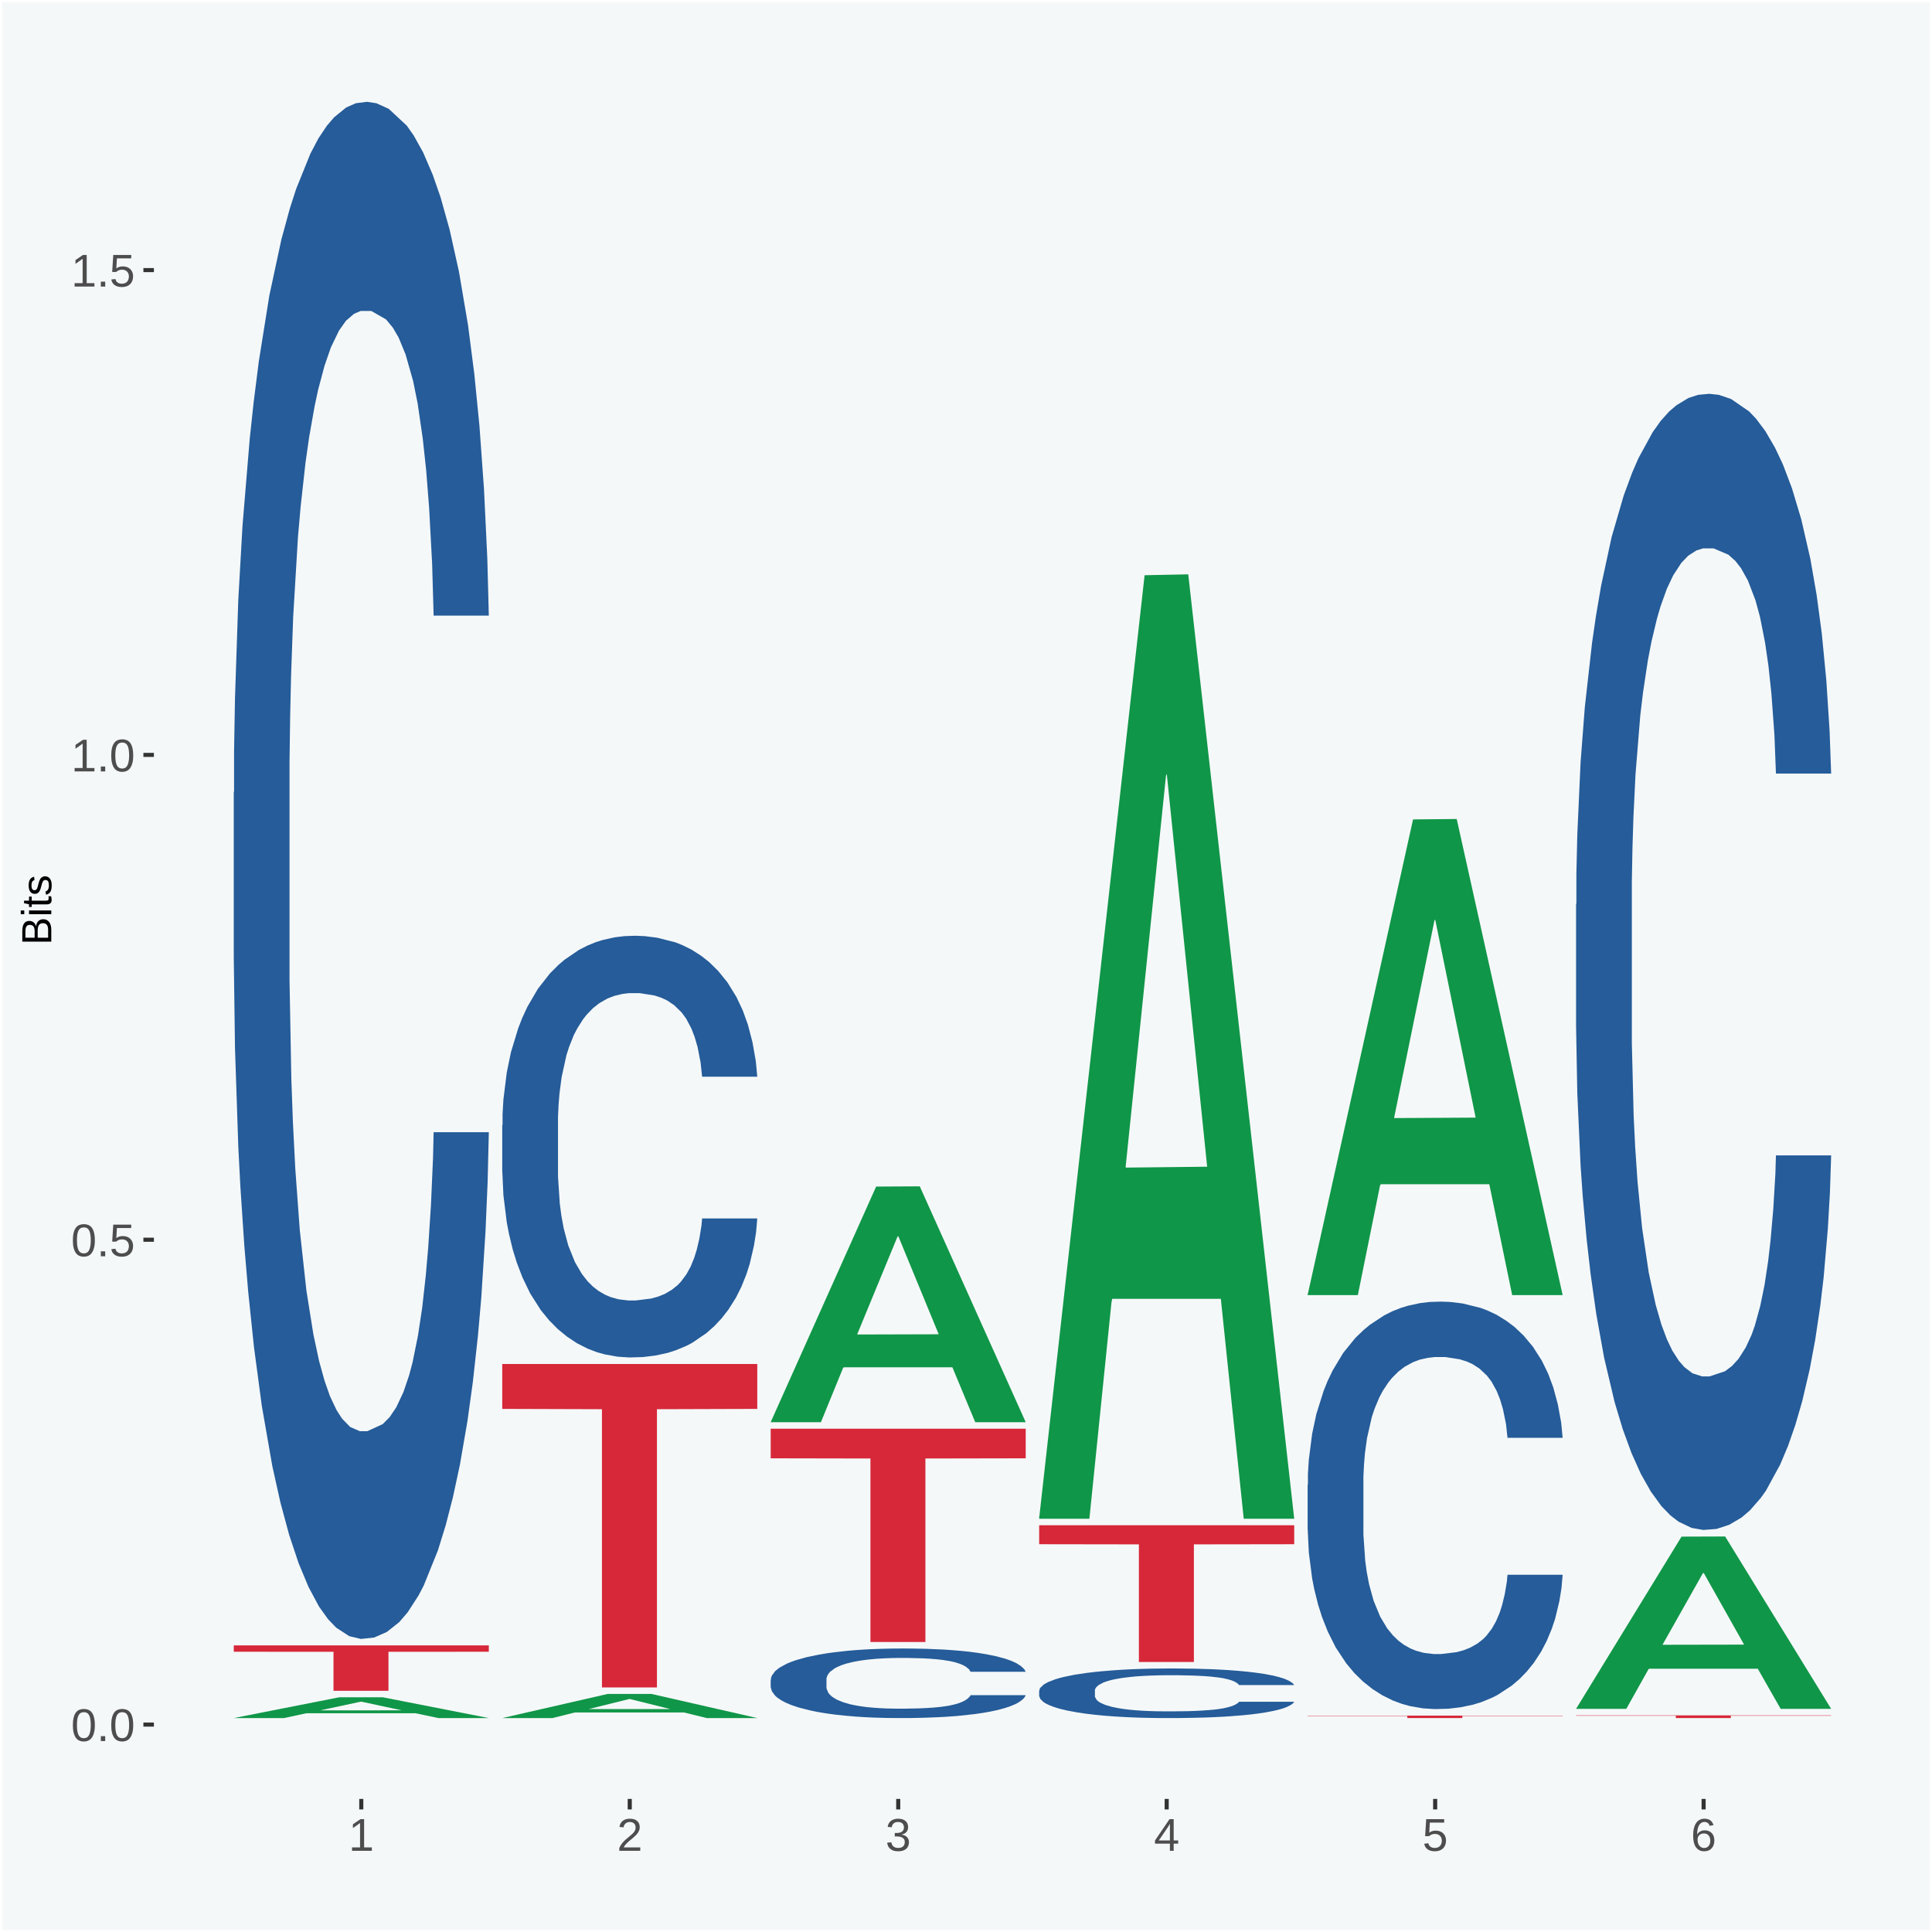 <?xml version="1.0" encoding="UTF-8"?>
<svg xmlns="http://www.w3.org/2000/svg" xmlns:xlink="http://www.w3.org/1999/xlink" width="504pt" height="504pt" viewBox="0 0 504 504" version="1.1">
<defs>
<g>
<symbol overflow="visible" id="glyph0-0">
<path style="stroke:none;" d="M 0.406 0 L 0.406 -8 L 3.594 -8 L 3.594 0 Z M 0.797 -0.406 L 3.188 -0.406 L 3.188 -7.594 L 0.797 -7.594 Z M 0.797 -0.406 "/>
</symbol>
<symbol overflow="visible" id="glyph0-1">
<path style="stroke:none;" d="M 6.203 -4.125 C 6.203 -3.332 6.125 -2.664 5.969 -2.125 C 5.82 -1.582 5.617 -1.145 5.359 -0.812 C 5.098 -0.477 4.789 -0.238 4.438 -0.094 C 4.094 0.051 3.723 0.125 3.328 0.125 C 2.922 0.125 2.539 0.051 2.188 -0.094 C 1.844 -0.238 1.539 -0.477 1.281 -0.812 C 1.031 -1.145 0.832 -1.582 0.688 -2.125 C 0.539 -2.664 0.469 -3.332 0.469 -4.125 C 0.469 -4.957 0.539 -5.645 0.688 -6.188 C 0.832 -6.738 1.035 -7.176 1.297 -7.5 C 1.555 -7.82 1.859 -8.047 2.203 -8.172 C 2.555 -8.305 2.941 -8.375 3.359 -8.375 C 3.754 -8.375 4.125 -8.305 4.469 -8.172 C 4.812 -8.047 5.113 -7.82 5.375 -7.5 C 5.633 -7.176 5.836 -6.738 5.984 -6.188 C 6.129 -5.645 6.203 -4.957 6.203 -4.125 Z M 5.141 -4.125 C 5.141 -4.781 5.098 -5.328 5.016 -5.766 C 4.941 -6.203 4.828 -6.551 4.672 -6.812 C 4.516 -7.07 4.328 -7.254 4.109 -7.359 C 3.891 -7.473 3.641 -7.531 3.359 -7.531 C 3.055 -7.531 2.789 -7.473 2.562 -7.359 C 2.344 -7.254 2.156 -7.07 2 -6.812 C 1.844 -6.551 1.723 -6.203 1.641 -5.766 C 1.566 -5.328 1.531 -4.781 1.531 -4.125 C 1.531 -3.5 1.57 -2.969 1.656 -2.531 C 1.738 -2.094 1.852 -1.742 2 -1.484 C 2.156 -1.223 2.344 -1.035 2.562 -0.922 C 2.789 -0.805 3.047 -0.75 3.328 -0.75 C 3.609 -0.75 3.859 -0.805 4.078 -0.922 C 4.305 -1.035 4.492 -1.223 4.641 -1.484 C 4.797 -1.742 4.914 -2.094 5 -2.531 C 5.094 -2.969 5.141 -3.5 5.141 -4.125 Z M 5.141 -4.125 "/>
</symbol>
<symbol overflow="visible" id="glyph0-2">
<path style="stroke:none;" d="M 1.094 0 L 1.094 -1.281 L 2.234 -1.281 L 2.234 0 Z M 1.094 0 "/>
</symbol>
<symbol overflow="visible" id="glyph0-3">
<path style="stroke:none;" d="M 6.172 -2.688 C 6.172 -2.27 6.109 -1.891 5.984 -1.547 C 5.859 -1.203 5.672 -0.906 5.422 -0.656 C 5.18 -0.414 4.879 -0.223 4.516 -0.078 C 4.148 0.055 3.723 0.125 3.234 0.125 C 2.805 0.125 2.43 0.07 2.109 -0.031 C 1.785 -0.133 1.508 -0.273 1.281 -0.453 C 1.062 -0.629 0.883 -0.836 0.75 -1.078 C 0.625 -1.316 0.535 -1.57 0.484 -1.844 L 1.547 -1.969 C 1.586 -1.812 1.645 -1.66 1.719 -1.516 C 1.801 -1.367 1.91 -1.238 2.047 -1.125 C 2.18 -1.008 2.348 -0.914 2.547 -0.844 C 2.742 -0.781 2.984 -0.75 3.266 -0.75 C 3.535 -0.75 3.781 -0.789 4 -0.875 C 4.227 -0.957 4.422 -1.078 4.578 -1.234 C 4.734 -1.398 4.852 -1.602 4.938 -1.844 C 5.031 -2.082 5.078 -2.359 5.078 -2.672 C 5.078 -2.922 5.035 -3.148 4.953 -3.359 C 4.867 -3.578 4.75 -3.766 4.594 -3.922 C 4.445 -4.078 4.258 -4.195 4.031 -4.281 C 3.812 -4.363 3.562 -4.406 3.281 -4.406 C 3.113 -4.406 2.953 -4.391 2.797 -4.359 C 2.648 -4.328 2.516 -4.285 2.391 -4.234 C 2.266 -4.18 2.148 -4.117 2.047 -4.047 C 1.941 -3.973 1.844 -3.895 1.75 -3.812 L 0.719 -3.812 L 1 -8.25 L 5.688 -8.25 L 5.688 -7.359 L 1.953 -7.359 L 1.797 -4.734 C 1.984 -4.879 2.219 -5.004 2.5 -5.109 C 2.781 -5.211 3.113 -5.266 3.5 -5.266 C 3.914 -5.266 4.285 -5.203 4.609 -5.078 C 4.941 -4.953 5.223 -4.773 5.453 -4.547 C 5.68 -4.316 5.859 -4.047 5.984 -3.734 C 6.109 -3.422 6.172 -3.07 6.172 -2.688 Z M 6.172 -2.688 "/>
</symbol>
<symbol overflow="visible" id="glyph0-4">
<path style="stroke:none;" d="M 0.922 0 L 0.922 -0.891 L 3.016 -0.891 L 3.016 -7.25 L 1.156 -5.922 L 1.156 -6.922 L 3.109 -8.25 L 4.078 -8.25 L 4.078 -0.891 L 6.094 -0.891 L 6.094 0 Z M 0.922 0 "/>
</symbol>
<symbol overflow="visible" id="glyph0-5">
<path style="stroke:none;" d="M 0.609 0 L 0.609 -0.75 C 0.805 -1.207 1.047 -1.609 1.328 -1.953 C 1.617 -2.305 1.922 -2.625 2.234 -2.906 C 2.555 -3.188 2.867 -3.445 3.172 -3.688 C 3.484 -3.938 3.766 -4.18 4.016 -4.422 C 4.266 -4.66 4.469 -4.91 4.625 -5.172 C 4.781 -5.441 4.859 -5.742 4.859 -6.078 C 4.859 -6.316 4.82 -6.523 4.75 -6.703 C 4.676 -6.879 4.57 -7.023 4.438 -7.141 C 4.312 -7.266 4.156 -7.359 3.969 -7.422 C 3.781 -7.484 3.578 -7.516 3.359 -7.516 C 3.141 -7.516 2.938 -7.484 2.75 -7.422 C 2.57 -7.367 2.41 -7.281 2.266 -7.156 C 2.117 -7.039 2 -6.895 1.906 -6.719 C 1.812 -6.551 1.754 -6.352 1.734 -6.125 L 0.656 -6.219 C 0.688 -6.508 0.766 -6.785 0.891 -7.047 C 1.023 -7.316 1.203 -7.551 1.422 -7.75 C 1.648 -7.945 1.922 -8.098 2.234 -8.203 C 2.555 -8.316 2.93 -8.375 3.359 -8.375 C 3.766 -8.375 4.125 -8.328 4.438 -8.234 C 4.758 -8.141 5.031 -7.992 5.25 -7.797 C 5.477 -7.609 5.648 -7.375 5.766 -7.094 C 5.879 -6.812 5.938 -6.488 5.938 -6.125 C 5.938 -5.844 5.883 -5.578 5.781 -5.328 C 5.688 -5.078 5.555 -4.836 5.391 -4.609 C 5.223 -4.379 5.031 -4.16 4.812 -3.953 C 4.594 -3.742 4.363 -3.535 4.125 -3.328 C 3.895 -3.129 3.656 -2.93 3.406 -2.734 C 3.164 -2.535 2.938 -2.336 2.719 -2.141 C 2.508 -1.941 2.32 -1.738 2.156 -1.531 C 1.988 -1.332 1.859 -1.117 1.766 -0.891 L 6.078 -0.891 L 6.078 0 Z M 0.609 0 "/>
</symbol>
<symbol overflow="visible" id="glyph0-6">
<path style="stroke:none;" d="M 6.141 -2.281 C 6.141 -1.906 6.078 -1.566 5.953 -1.266 C 5.836 -0.973 5.66 -0.723 5.422 -0.516 C 5.18 -0.305 4.883 -0.145 4.531 -0.031 C 4.188 0.07 3.789 0.125 3.344 0.125 C 2.832 0.125 2.398 0.062 2.047 -0.062 C 1.703 -0.195 1.414 -0.367 1.188 -0.578 C 0.957 -0.785 0.785 -1.02 0.672 -1.281 C 0.566 -1.551 0.492 -1.832 0.453 -2.125 L 1.547 -2.219 C 1.578 -2 1.633 -1.801 1.719 -1.625 C 1.801 -1.445 1.914 -1.289 2.062 -1.156 C 2.207 -1.031 2.383 -0.93 2.594 -0.859 C 2.801 -0.785 3.051 -0.75 3.344 -0.75 C 3.875 -0.75 4.289 -0.879 4.594 -1.141 C 4.895 -1.41 5.047 -1.801 5.047 -2.312 C 5.047 -2.613 4.977 -2.859 4.844 -3.047 C 4.707 -3.234 4.539 -3.379 4.344 -3.484 C 4.145 -3.586 3.926 -3.656 3.688 -3.688 C 3.445 -3.727 3.227 -3.75 3.031 -3.75 L 2.438 -3.75 L 2.438 -4.656 L 3.016 -4.656 C 3.211 -4.656 3.414 -4.676 3.625 -4.719 C 3.844 -4.758 4.039 -4.832 4.219 -4.938 C 4.395 -5.051 4.539 -5.195 4.656 -5.375 C 4.77 -5.562 4.828 -5.797 4.828 -6.078 C 4.828 -6.523 4.695 -6.875 4.438 -7.125 C 4.188 -7.383 3.801 -7.516 3.281 -7.516 C 2.82 -7.516 2.445 -7.395 2.156 -7.156 C 1.875 -6.914 1.707 -6.578 1.656 -6.141 L 0.594 -6.234 C 0.633 -6.598 0.734 -6.91 0.891 -7.172 C 1.047 -7.441 1.242 -7.664 1.484 -7.844 C 1.734 -8.02 2.008 -8.148 2.312 -8.234 C 2.625 -8.328 2.953 -8.375 3.297 -8.375 C 3.754 -8.375 4.148 -8.316 4.484 -8.203 C 4.816 -8.086 5.086 -7.93 5.297 -7.734 C 5.516 -7.535 5.672 -7.301 5.766 -7.031 C 5.867 -6.77 5.922 -6.488 5.922 -6.188 C 5.922 -5.945 5.883 -5.723 5.812 -5.516 C 5.75 -5.305 5.645 -5.113 5.5 -4.938 C 5.363 -4.77 5.188 -4.625 4.969 -4.5 C 4.75 -4.383 4.488 -4.297 4.188 -4.234 L 4.188 -4.219 C 4.52 -4.176 4.805 -4.098 5.047 -3.984 C 5.297 -3.867 5.5 -3.723 5.656 -3.547 C 5.82 -3.379 5.941 -3.188 6.016 -2.969 C 6.098 -2.75 6.141 -2.52 6.141 -2.281 Z M 6.141 -2.281 "/>
</symbol>
<symbol overflow="visible" id="glyph0-7">
<path style="stroke:none;" d="M 5.156 -1.875 L 5.156 0 L 4.172 0 L 4.172 -1.875 L 0.281 -1.875 L 0.281 -2.688 L 4.062 -8.25 L 5.156 -8.25 L 5.156 -2.703 L 6.328 -2.703 L 6.328 -1.875 Z M 4.172 -7.062 C 4.16 -7.039 4.141 -7.004 4.109 -6.953 C 4.078 -6.898 4.039 -6.836 4 -6.766 C 3.957 -6.691 3.914 -6.617 3.875 -6.547 C 3.844 -6.473 3.812 -6.414 3.781 -6.375 L 1.656 -3.25 C 1.633 -3.219 1.602 -3.176 1.562 -3.125 C 1.531 -3.07 1.492 -3.02 1.453 -2.969 C 1.422 -2.914 1.383 -2.863 1.344 -2.812 C 1.301 -2.77 1.27 -2.734 1.25 -2.703 L 4.172 -2.703 Z M 4.172 -7.062 "/>
</symbol>
<symbol overflow="visible" id="glyph0-8">
<path style="stroke:none;" d="M 6.141 -2.703 C 6.141 -2.285 6.082 -1.906 5.969 -1.562 C 5.852 -1.219 5.68 -0.922 5.453 -0.672 C 5.234 -0.422 4.957 -0.223 4.625 -0.078 C 4.289 0.055 3.91 0.125 3.484 0.125 C 3.004 0.125 2.582 0.031 2.219 -0.156 C 1.863 -0.344 1.566 -0.609 1.328 -0.953 C 1.086 -1.297 0.906 -1.719 0.781 -2.219 C 0.664 -2.727 0.609 -3.301 0.609 -3.938 C 0.609 -4.676 0.676 -5.32 0.812 -5.875 C 0.945 -6.426 1.141 -6.883 1.391 -7.25 C 1.648 -7.625 1.961 -7.906 2.328 -8.094 C 2.691 -8.281 3.102 -8.375 3.562 -8.375 C 3.844 -8.375 4.102 -8.344 4.344 -8.281 C 4.594 -8.227 4.816 -8.133 5.016 -8 C 5.223 -7.875 5.398 -7.703 5.547 -7.484 C 5.703 -7.273 5.828 -7.016 5.922 -6.703 L 4.906 -6.516 C 4.801 -6.867 4.629 -7.125 4.391 -7.281 C 4.148 -7.445 3.867 -7.531 3.547 -7.531 C 3.266 -7.531 3.004 -7.457 2.766 -7.312 C 2.535 -7.176 2.336 -6.973 2.172 -6.703 C 2.004 -6.43 1.875 -6.086 1.781 -5.672 C 1.695 -5.266 1.656 -4.789 1.656 -4.25 C 1.852 -4.602 2.125 -4.875 2.469 -5.062 C 2.812 -5.25 3.207 -5.344 3.656 -5.344 C 4.031 -5.344 4.367 -5.281 4.672 -5.156 C 4.984 -5.031 5.25 -4.852 5.469 -4.625 C 5.688 -4.406 5.852 -4.129 5.969 -3.797 C 6.082 -3.473 6.141 -3.109 6.141 -2.703 Z M 5.078 -2.656 C 5.078 -2.938 5.039 -3.191 4.969 -3.422 C 4.895 -3.66 4.785 -3.859 4.641 -4.016 C 4.504 -4.18 4.332 -4.305 4.125 -4.391 C 3.926 -4.484 3.688 -4.531 3.406 -4.531 C 3.219 -4.531 3.023 -4.5 2.828 -4.438 C 2.629 -4.383 2.453 -4.289 2.297 -4.156 C 2.141 -4.031 2.008 -3.863 1.906 -3.656 C 1.812 -3.457 1.766 -3.207 1.766 -2.906 C 1.766 -2.602 1.801 -2.316 1.875 -2.047 C 1.957 -1.785 2.07 -1.555 2.219 -1.359 C 2.363 -1.172 2.539 -1.02 2.75 -0.906 C 2.957 -0.789 3.191 -0.734 3.453 -0.734 C 3.703 -0.734 3.926 -0.773 4.125 -0.859 C 4.332 -0.953 4.504 -1.082 4.641 -1.25 C 4.785 -1.414 4.895 -1.613 4.969 -1.844 C 5.039 -2.082 5.078 -2.352 5.078 -2.656 Z M 5.078 -2.656 "/>
</symbol>
<symbol overflow="visible" id="glyph1-0">
<path style="stroke:none;" d="M 0 -0.359 L -7.328 -0.359 L -7.328 -3.281 L 0 -3.281 Z M -0.359 -0.734 L -0.359 -2.922 L -6.969 -2.922 L -6.969 -0.734 Z M -0.359 -0.734 "/>
</symbol>
<symbol overflow="visible" id="glyph1-1">
<path style="stroke:none;" d="M -2.125 -6.75 C -1.75 -6.75 -1.426 -6.676 -1.156 -6.531 C -0.883 -6.383 -0.66 -6.18 -0.484 -5.922 C -0.316 -5.672 -0.191 -5.375 -0.109 -5.031 C -0.035 -4.695 0 -4.344 0 -3.969 L 0 -0.906 L -7.562 -0.906 L -7.562 -3.656 C -7.562 -4.07 -7.523 -4.441 -7.453 -4.766 C -7.391 -5.098 -7.281 -5.379 -7.125 -5.609 C -6.977 -5.836 -6.789 -6.008 -6.562 -6.125 C -6.332 -6.25 -6.055 -6.312 -5.734 -6.312 C -5.523 -6.312 -5.328 -6.281 -5.141 -6.219 C -4.953 -6.164 -4.781 -6.078 -4.625 -5.953 C -4.477 -5.836 -4.348 -5.688 -4.234 -5.5 C -4.129 -5.32 -4.047 -5.113 -3.984 -4.875 C -3.953 -5.176 -3.883 -5.441 -3.781 -5.672 C -3.676 -5.91 -3.539 -6.109 -3.375 -6.266 C -3.219 -6.43 -3.031 -6.551 -2.812 -6.625 C -2.602 -6.707 -2.375 -6.75 -2.125 -6.75 Z M -5.609 -5.281 C -6.016 -5.281 -6.305 -5.141 -6.484 -4.859 C -6.66 -4.586 -6.75 -4.188 -6.75 -3.656 L -6.75 -1.922 L -4.344 -1.922 L -4.344 -3.656 C -4.344 -3.957 -4.375 -4.211 -4.438 -4.422 C -4.5 -4.629 -4.582 -4.797 -4.688 -4.922 C -4.801 -5.047 -4.93 -5.133 -5.078 -5.188 C -5.234 -5.25 -5.41 -5.281 -5.609 -5.281 Z M -2.219 -5.719 C -2.457 -5.719 -2.66 -5.672 -2.828 -5.578 C -2.992 -5.492 -3.129 -5.367 -3.234 -5.203 C -3.348 -5.047 -3.426 -4.848 -3.469 -4.609 C -3.52 -4.379 -3.547 -4.125 -3.547 -3.844 L -3.547 -1.922 L -0.828 -1.922 L -0.828 -3.922 C -0.828 -4.18 -0.848 -4.422 -0.891 -4.641 C -0.93 -4.859 -1.004 -5.047 -1.109 -5.203 C -1.211 -5.367 -1.352 -5.492 -1.531 -5.578 C -1.719 -5.672 -1.945 -5.719 -2.219 -5.719 Z M -2.219 -5.719 "/>
</symbol>
<symbol overflow="visible" id="glyph1-2">
<path style="stroke:none;" d="M -7.047 -0.734 L -7.969 -0.734 L -7.969 -1.703 L -7.047 -1.703 Z M 0 -0.734 L -5.812 -0.734 L -5.812 -1.703 L 0 -1.703 Z M 0 -0.734 "/>
</symbol>
<symbol overflow="visible" id="glyph1-3">
<path style="stroke:none;" d="M -0.047 -2.969 C -0.004 -2.82 0.023 -2.672 0.047 -2.516 C 0.078 -2.367 0.094 -2.195 0.094 -2 C 0.094 -1.227 -0.348 -0.844 -1.234 -0.844 L -5.109 -0.844 L -5.109 -0.172 L -5.812 -0.172 L -5.812 -0.875 L -7.109 -1.156 L -7.109 -1.812 L -5.812 -1.812 L -5.812 -2.875 L -5.109 -2.875 L -5.109 -1.812 L -1.438 -1.812 C -1.156 -1.812 -0.957 -1.852 -0.844 -1.938 C -0.738 -2.031 -0.688 -2.191 -0.688 -2.422 C -0.688 -2.516 -0.691 -2.602 -0.703 -2.688 C -0.711 -2.77 -0.727 -2.863 -0.75 -2.969 Z M -0.047 -2.969 "/>
</symbol>
<symbol overflow="visible" id="glyph1-4">
<path style="stroke:none;" d="M -1.609 -5.109 C -1.336 -5.109 -1.094 -5.051 -0.875 -4.938 C -0.664 -4.832 -0.488 -4.68 -0.344 -4.484 C -0.195 -4.285 -0.082 -4.039 0 -3.75 C 0.07 -3.457 0.109 -3.125 0.109 -2.75 C 0.109 -2.406 0.082 -2.098 0.031 -1.828 C -0.02 -1.555 -0.102 -1.316 -0.219 -1.109 C -0.332 -0.91 -0.484 -0.742 -0.672 -0.609 C -0.859 -0.473 -1.086 -0.375 -1.359 -0.312 L -1.531 -1.156 C -1.219 -1.238 -0.988 -1.41 -0.844 -1.672 C -0.695 -1.93 -0.625 -2.289 -0.625 -2.75 C -0.625 -2.957 -0.641 -3.145 -0.672 -3.312 C -0.703 -3.488 -0.75 -3.641 -0.812 -3.766 C -0.883 -3.891 -0.977 -3.984 -1.094 -4.047 C -1.207 -4.117 -1.352 -4.156 -1.531 -4.156 C -1.707 -4.156 -1.848 -4.113 -1.953 -4.031 C -2.066 -3.957 -2.16 -3.844 -2.234 -3.688 C -2.316 -3.539 -2.383 -3.363 -2.438 -3.156 C -2.5 -2.945 -2.562 -2.719 -2.625 -2.469 C -2.688 -2.238 -2.754 -2.008 -2.828 -1.781 C -2.898 -1.551 -3 -1.344 -3.125 -1.156 C -3.25 -0.969 -3.398 -0.816 -3.578 -0.703 C -3.766 -0.586 -4 -0.531 -4.281 -0.531 C -4.812 -0.531 -5.211 -0.719 -5.484 -1.094 C -5.766 -1.477 -5.906 -2.031 -5.906 -2.75 C -5.906 -3.395 -5.789 -3.906 -5.562 -4.281 C -5.332 -4.656 -4.973 -4.895 -4.484 -5 L -4.375 -4.125 C -4.52 -4.094 -4.645 -4.035 -4.75 -3.953 C -4.852 -3.867 -4.938 -3.766 -5 -3.641 C -5.062 -3.516 -5.102 -3.375 -5.125 -3.219 C -5.156 -3.07 -5.172 -2.914 -5.172 -2.75 C -5.172 -2.312 -5.102 -1.988 -4.969 -1.781 C -4.844 -1.582 -4.645 -1.484 -4.375 -1.484 C -4.219 -1.484 -4.086 -1.52 -3.984 -1.594 C -3.879 -1.664 -3.789 -1.77 -3.719 -1.906 C -3.656 -2.051 -3.598 -2.219 -3.547 -2.406 C -3.492 -2.602 -3.438 -2.816 -3.375 -3.047 C -3.332 -3.203 -3.289 -3.359 -3.25 -3.516 C -3.207 -3.68 -3.156 -3.836 -3.094 -3.984 C -3.031 -4.141 -2.957 -4.285 -2.875 -4.422 C -2.789 -4.555 -2.688 -4.672 -2.562 -4.766 C -2.445 -4.867 -2.312 -4.953 -2.156 -5.016 C -2 -5.078 -1.816 -5.109 -1.609 -5.109 Z M -1.609 -5.109 "/>
</symbol>
</g>
<clipPath id="clip1">
  <path d="M 40.148 5.48 L 498.52 5.48 L 498.52 469.281 L 40.148 469.281 Z M 40.148 5.48 "/>
</clipPath>
</defs>
<g id="surface1">
<rect x="0" y="0" width="504" height="504" style="fill:rgb(96.078%,97.255%,97.647%);fill-opacity:1;stroke:none;"/>
<path style="fill:none;stroke-width:1.07;stroke-linecap:round;stroke-linejoin:round;stroke:rgb(100%,100%,100%);stroke-opacity:1;stroke-miterlimit:10;" d="M 0 0 L 504 0 L 504 504 L 0 504 Z M 0 0 " transform="matrix(1,0,0,-1,0,504)"/>
<g clip-path="url(#clip1)" clip-rule="nonzero">
<path style=" stroke:none;fill-rule:nonzero;fill:rgb(96.078%,97.255%,97.647%);fill-opacity:1;" d="M 40.148 469.281 L 498.52 469.281 L 498.52 5.48 L 40.148 5.48 Z M 40.148 469.281 "/>
</g>
<path style=" stroke:none;fill-rule:nonzero;fill:rgb(6.274%,58.824%,28.235%);fill-opacity:1;" d="M 60.98 448.18 L 61.051 448.18 L 88.488 442.77 L 99.871 442.77 L 127.52 448.191 L 114.352 448.191 L 108.379 446.93 L 80.051 446.93 L 79.852 446.949 L 74.078 448.191 L 60.98 448.191 L 60.98 448.18 L 83.621 446.18 L 104.809 446.172 L 94.32 443.922 L 94.18 443.91 L 94.039 443.93 L 83.551 446.172 L 83.621 446.18 Z M 60.98 448.18 "/>
<path style=" stroke:none;fill-rule:nonzero;fill:rgb(14.51%,36.078%,60.001%);fill-opacity:1;" d="M 60.98 206.73 L 61.059 206.359 L 61.059 196.109 L 61.301 182.199 L 62.16 156.559 L 63.262 137.148 L 65.148 114.449 L 66.172 104.93 L 67.512 94.309 L 70.262 77.102 L 73.41 62.449 L 75.609 54.391 L 77.262 49.27 L 80.961 40.109 L 83.078 36.078 L 85.281 32.789 L 87.172 30.59 L 90.32 28.031 L 92.828 26.93 L 95.738 26.559 L 98.18 26.93 L 101.41 28.391 L 106.129 32.789 L 107.93 35.352 L 110.371 39.738 L 112.891 45.602 L 114.93 51.461 L 117.289 59.891 L 119.73 70.871 L 122.09 84.789 L 123.738 97.602 L 125.078 111.148 L 126.262 127.629 L 127.121 145.578 L 127.52 160.59 L 113.121 160.59 L 112.73 147.039 L 111.941 132.391 L 111.16 122.512 L 110.289 114.449 L 108.961 105.289 L 107.781 99.43 L 105.809 92.48 L 104 88.078 L 102.512 85.52 L 100.699 83.32 L 96.852 81.121 L 94.09 81.121 L 92.359 81.859 L 90.238 83.691 L 88.43 86.25 L 86.309 90.648 L 84.66 95.41 L 83 101.629 L 82.059 106.031 L 80.641 114.078 L 79.699 120.672 L 78.441 132.031 L 77.73 140.078 L 76.48 160.961 L 75.93 176.34 L 75.691 186.961 L 75.531 198.672 L 75.531 255.801 L 76 281.441 L 76.398 292.422 L 77.031 304.871 L 78.211 320.98 L 79.941 336.73 L 81.75 348.078 L 83.238 355.039 L 84.66 360.172 L 86.07 364.199 L 87.801 367.859 L 89.219 370.059 L 91.34 372.25 L 93.859 373.352 L 95.82 373.352 L 99.828 371.52 L 101.641 369.691 L 103.371 367.129 L 105.262 363.102 L 106.75 358.699 L 107.621 355.41 L 109.031 348.449 L 110.141 341.129 L 111.078 332.699 L 111.711 325.379 L 112.422 314.391 L 112.969 301.941 L 113.121 295.352 L 127.52 295.352 L 127.199 308.531 L 126.648 321.352 L 125.551 338.559 L 124.68 348.449 L 123.352 360.531 L 121.93 370.789 L 119.969 382.141 L 118.16 390.559 L 116.27 397.891 L 114.23 404.48 L 110.531 413.629 L 109.191 416.199 L 106.359 420.59 L 104.16 423.148 L 100.93 425.719 L 97.629 427.18 L 94.172 427.551 L 91.102 426.82 L 87.719 424.621 L 85.602 422.422 L 83.238 419.129 L 80.488 414 L 77.891 407.77 L 75.449 400.449 L 73.172 392.031 L 71.051 382.512 L 68.301 366.762 L 66.25 351.379 L 64.762 337.102 L 63.738 325.012 L 62.711 309.629 L 62.16 299.012 L 61.301 273.379 L 60.98 249.578 Z M 60.98 206.73 "/>
<path style=" stroke:none;fill-rule:nonzero;fill:rgb(83.922%,15.686%,22.353%);fill-opacity:1;" d="M 60.98 429.238 L 127.52 429.238 L 127.52 430.891 L 101.34 430.898 L 101.34 441.07 L 87 441.07 L 87 430.898 L 60.98 430.891 Z M 60.98 429.238 "/>
<path style=" stroke:none;fill-rule:nonzero;fill:rgb(6.274%,58.824%,28.235%);fill-opacity:1;" d="M 131.02 448.18 L 131.09 448.18 L 158.52 441.898 L 169.91 441.891 L 197.551 448.191 L 184.379 448.191 L 178.41 446.73 L 150.09 446.73 L 149.879 446.75 L 144.121 448.191 L 131.02 448.191 L 131.02 448.18 L 153.648 445.852 L 174.852 445.84 L 164.352 443.23 L 164.219 443.219 L 164.078 443.238 L 153.578 445.84 L 153.648 445.852 Z M 131.02 448.18 "/>
<path style=" stroke:none;fill-rule:nonzero;fill:rgb(14.51%,36.078%,60.001%);fill-opacity:1;" d="M 131.02 293.539 L 131.102 293.441 L 131.102 290.629 L 131.328 286.809 L 132.199 279.781 L 133.301 274.449 L 135.191 268.23 L 136.211 265.609 L 137.551 262.699 L 140.301 257.98 L 143.441 253.961 L 145.648 251.75 L 147.301 250.34 L 150.988 247.828 L 153.121 246.73 L 155.32 245.82 L 157.211 245.219 L 160.352 244.52 L 162.871 244.211 L 165.781 244.109 L 168.219 244.211 L 171.441 244.621 L 176.16 245.82 L 177.969 246.531 L 180.41 247.73 L 182.922 249.34 L 184.969 250.949 L 187.328 253.262 L 189.762 256.27 L 192.121 260.09 L 193.77 263.602 L 195.109 267.32 L 196.289 271.84 L 197.16 276.77 L 197.551 280.879 L 183.16 280.879 L 182.762 277.172 L 181.98 273.148 L 181.191 270.441 L 180.328 268.23 L 178.988 265.711 L 177.809 264.109 L 175.84 262.199 L 174.039 260.988 L 172.539 260.289 L 170.73 259.691 L 166.879 259.078 L 164.129 259.078 L 162.398 259.281 L 160.27 259.789 L 158.461 260.488 L 156.34 261.699 L 154.691 263 L 153.039 264.711 L 152.09 265.922 L 150.68 268.129 L 149.73 269.93 L 148.48 273.051 L 147.77 275.262 L 146.512 280.98 L 145.961 285.199 L 145.719 288.121 L 145.57 291.328 L 145.57 307.012 L 146.039 314.039 L 146.43 317.051 L 147.059 320.469 L 148.238 324.891 L 149.969 329.211 L 151.781 332.32 L 153.27 334.23 L 154.691 335.641 L 156.102 336.738 L 157.84 337.75 L 159.25 338.352 L 161.371 338.949 L 163.891 339.25 L 165.859 339.25 L 169.871 338.75 L 171.68 338.25 L 173.41 337.551 L 175.289 336.441 L 176.789 335.238 L 177.648 334.328 L 179.07 332.422 L 180.172 330.41 L 181.109 328.102 L 181.738 326.09 L 182.449 323.078 L 183 319.66 L 183.16 317.859 L 197.551 317.859 L 197.238 321.469 L 196.68 324.988 L 195.578 329.711 L 194.719 332.422 L 193.379 335.738 L 191.969 338.551 L 190 341.672 L 188.191 343.98 L 186.301 345.988 L 184.262 347.789 L 180.559 350.309 L 179.23 351.012 L 176.391 352.211 L 174.191 352.922 L 170.969 353.621 L 167.672 354.02 L 164.211 354.121 L 161.141 353.922 L 157.762 353.32 L 155.629 352.719 L 153.27 351.809 L 150.52 350.41 L 147.93 348.699 L 145.488 346.691 L 143.211 344.379 L 141.078 341.77 L 138.328 337.449 L 136.289 333.23 L 134.789 329.309 L 133.77 325.988 L 132.75 321.77 L 132.199 318.859 L 131.328 311.828 L 131.02 305.301 Z M 131.02 293.539 "/>
<path style=" stroke:none;fill-rule:nonzero;fill:rgb(83.922%,15.686%,22.353%);fill-opacity:1;" d="M 131.02 355.82 L 197.551 355.82 L 197.551 367.539 L 171.379 367.621 L 171.379 440.199 L 157.031 440.199 L 157.031 367.621 L 131.02 367.539 Z M 131.02 355.82 "/>
<path style=" stroke:none;fill-rule:nonzero;fill:rgb(6.274%,58.824%,28.235%);fill-opacity:1;" d="M 201.051 370.891 L 201.121 370.828 L 228.559 309.539 L 239.941 309.48 L 267.578 371.012 L 254.41 371.012 L 248.449 356.68 L 220.121 356.68 L 219.91 356.91 L 214.148 371.012 L 201.051 371.012 L 201.051 370.891 L 223.691 348.129 L 244.879 348.07 L 234.391 322.602 L 234.25 322.48 L 234.109 322.648 L 223.621 348.07 L 223.691 348.129 Z M 201.051 370.891 "/>
<path style=" stroke:none;fill-rule:nonzero;fill:rgb(14.51%,36.078%,60.001%);fill-opacity:1;" d="M 201.051 438.199 L 201.129 438.18 L 201.129 437.719 L 201.371 437.09 L 202.23 435.93 L 203.328 435.051 L 205.219 434.02 L 206.238 433.59 L 207.578 433.109 L 210.328 432.328 L 213.48 431.672 L 215.68 431.301 L 217.328 431.07 L 221.031 430.648 L 223.148 430.469 L 225.352 430.32 L 227.238 430.219 L 230.391 430.109 L 232.898 430.059 L 235.809 430.039 L 238.25 430.059 L 241.469 430.121 L 246.191 430.32 L 248 430.441 L 250.441 430.641 L 252.961 430.898 L 255 431.172 L 257.359 431.551 L 259.801 432.051 L 262.16 432.68 L 263.809 433.262 L 265.148 433.871 L 266.328 434.621 L 267.191 435.43 L 267.578 436.109 L 253.191 436.109 L 252.801 435.488 L 252.012 434.828 L 251.23 434.379 L 250.359 434.02 L 249.02 433.602 L 247.84 433.34 L 245.879 433.02 L 244.07 432.828 L 242.578 432.711 L 240.77 432.609 L 236.91 432.512 L 234.16 432.512 L 232.43 432.539 L 230.309 432.629 L 228.5 432.738 L 226.371 432.941 L 224.719 433.16 L 223.07 433.441 L 222.129 433.641 L 220.711 434 L 219.77 434.301 L 218.512 434.82 L 217.801 435.18 L 216.539 436.121 L 215.988 436.82 L 215.762 437.301 L 215.602 437.828 L 215.602 440.422 L 216.07 441.578 L 216.469 442.078 L 217.09 442.641 L 218.27 443.371 L 220 444.078 L 221.809 444.602 L 223.309 444.91 L 224.719 445.141 L 226.141 445.328 L 227.871 445.488 L 229.281 445.59 L 231.41 445.691 L 233.922 445.738 L 235.891 445.738 L 239.898 445.66 L 241.711 445.57 L 243.441 445.461 L 245.328 445.281 L 246.82 445.078 L 247.691 444.93 L 249.102 444.609 L 250.199 444.281 L 251.148 443.898 L 251.781 443.57 L 252.48 443.07 L 253.031 442.512 L 253.191 442.211 L 267.578 442.211 L 267.27 442.809 L 266.719 443.391 L 265.621 444.172 L 264.75 444.609 L 263.422 445.16 L 262 445.621 L 260.031 446.141 L 258.23 446.52 L 256.34 446.852 L 254.289 447.148 L 250.602 447.559 L 249.262 447.68 L 246.43 447.879 L 244.23 447.988 L 241 448.109 L 237.699 448.18 L 234.238 448.191 L 231.172 448.16 L 227.789 448.059 L 225.672 447.961 L 223.309 447.809 L 220.559 447.578 L 217.961 447.301 L 215.52 446.969 L 213.238 446.59 L 211.121 446.148 L 208.371 445.441 L 206.32 444.75 L 204.828 444.102 L 203.801 443.551 L 202.781 442.859 L 202.23 442.371 L 201.371 441.211 L 201.051 440.141 Z M 201.051 438.199 "/>
<path style=" stroke:none;fill-rule:nonzero;fill:rgb(83.922%,15.686%,22.353%);fill-opacity:1;" d="M 201.051 372.699 L 267.578 372.699 L 267.578 380.43 L 241.41 380.48 L 241.41 428.352 L 227.07 428.352 L 227.07 380.48 L 201.051 380.43 Z M 201.051 372.699 "/>
<path style=" stroke:none;fill-rule:nonzero;fill:rgb(6.274%,58.824%,28.235%);fill-opacity:1;" d="M 271.09 395.73 L 271.148 395.5 L 298.59 150.059 L 309.98 149.828 L 337.621 396.191 L 324.449 396.191 L 318.48 338.82 L 290.148 338.82 L 289.949 339.75 L 284.191 396.191 L 271.09 396.191 L 271.09 395.73 L 293.719 304.59 L 314.91 304.359 L 304.422 202.34 L 304.281 201.879 L 304.148 202.57 L 293.648 304.359 L 293.719 304.59 Z M 271.09 395.73 "/>
<path style=" stroke:none;fill-rule:nonzero;fill:rgb(14.51%,36.078%,60.001%);fill-opacity:1;" d="M 271.09 441.07 L 271.16 441.059 L 271.16 440.719 L 271.398 440.281 L 272.27 439.449 L 273.371 438.82 L 275.25 438.09 L 276.281 437.781 L 277.609 437.441 L 280.371 436.879 L 283.512 436.41 L 285.711 436.148 L 287.359 435.988 L 291.059 435.691 L 293.18 435.559 L 295.391 435.449 L 297.27 435.379 L 300.422 435.301 L 302.941 435.27 L 305.852 435.25 L 308.281 435.27 L 311.512 435.309 L 316.23 435.449 L 318.039 435.539 L 320.469 435.68 L 322.988 435.871 L 325.031 436.059 L 327.391 436.328 L 329.828 436.68 L 332.191 437.129 L 333.84 437.551 L 335.18 437.98 L 336.359 438.52 L 337.219 439.09 L 337.621 439.578 L 323.23 439.578 L 322.828 439.141 L 322.051 438.672 L 321.262 438.352 L 320.391 438.09 L 319.059 437.789 L 317.879 437.609 L 315.91 437.379 L 314.102 437.238 L 312.609 437.16 L 310.801 437.09 L 306.949 437.012 L 304.191 437.012 L 302.461 437.039 L 300.34 437.102 L 298.531 437.18 L 296.41 437.32 L 294.762 437.48 L 293.109 437.68 L 292.16 437.82 L 290.75 438.078 L 289.801 438.289 L 288.539 438.66 L 287.84 438.922 L 286.578 439.59 L 286.031 440.09 L 285.789 440.43 L 285.629 440.809 L 285.629 442.648 L 286.109 443.48 L 286.5 443.828 L 287.129 444.23 L 288.309 444.75 L 290.039 445.262 L 291.852 445.629 L 293.34 445.852 L 294.762 446.02 L 296.172 446.148 L 297.898 446.27 L 299.32 446.34 L 301.441 446.41 L 303.961 446.441 L 305.922 446.441 L 309.941 446.391 L 311.738 446.328 L 313.469 446.238 L 315.359 446.109 L 316.859 445.969 L 317.719 445.871 L 319.141 445.641 L 320.238 445.398 L 321.18 445.129 L 321.809 444.898 L 322.52 444.539 L 323.07 444.141 L 323.23 443.93 L 337.621 443.93 L 337.301 444.352 L 336.75 444.77 L 335.648 445.32 L 334.789 445.641 L 333.449 446.031 L 332.031 446.359 L 330.07 446.73 L 328.262 447 L 326.371 447.238 L 324.328 447.449 L 320.629 447.738 L 319.289 447.828 L 316.461 447.969 L 314.262 448.051 L 311.039 448.129 L 307.73 448.18 L 304.27 448.191 L 301.211 448.172 L 297.82 448.102 L 295.699 448.031 L 293.34 447.922 L 290.59 447.762 L 287.988 447.559 L 285.559 447.32 L 283.281 447.051 L 281.148 446.738 L 278.398 446.23 L 276.352 445.738 L 274.859 445.27 L 273.84 444.879 L 272.82 444.391 L 272.27 444.051 L 271.398 443.219 L 271.09 442.449 Z M 271.09 441.07 "/>
<path style=" stroke:none;fill-rule:nonzero;fill:rgb(83.922%,15.686%,22.353%);fill-opacity:1;" d="M 271.09 397.891 L 337.621 397.891 L 337.621 402.84 L 311.449 402.879 L 311.449 433.559 L 297.102 433.559 L 297.102 402.879 L 271.09 402.84 Z M 271.09 397.891 "/>
<path style=" stroke:none;fill-rule:nonzero;fill:rgb(6.274%,58.824%,28.235%);fill-opacity:1;" d="M 341.121 337.621 L 341.191 337.5 L 368.621 213.762 L 380.012 213.648 L 407.648 337.852 L 394.48 337.852 L 388.512 308.93 L 360.191 308.93 L 359.98 309.398 L 354.219 337.852 L 341.121 337.852 L 341.121 337.621 L 363.75 291.672 L 384.949 291.551 L 374.449 240.121 L 374.32 239.891 L 374.18 240.238 L 363.691 291.551 L 363.75 291.672 Z M 341.121 337.621 "/>
<path style=" stroke:none;fill-rule:nonzero;fill:rgb(14.51%,36.078%,60.001%);fill-opacity:1;" d="M 341.121 387.309 L 341.199 387.219 L 341.199 384.5 L 341.43 380.809 L 342.301 374.012 L 343.398 368.871 L 345.289 362.852 L 346.309 360.32 L 347.648 357.512 L 350.398 352.941 L 353.539 349.059 L 355.75 346.93 L 357.398 345.57 L 361.09 343.141 L 363.219 342.07 L 365.422 341.199 L 367.309 340.621 L 370.449 339.941 L 372.969 339.641 L 375.879 339.551 L 378.32 339.641 L 381.539 340.031 L 386.262 341.199 L 388.07 341.879 L 390.512 343.039 L 393.02 344.602 L 395.07 346.148 L 397.43 348.379 L 399.871 351.289 L 402.23 354.98 L 403.879 358.379 L 405.211 361.969 L 406.391 366.34 L 407.262 371.102 L 407.648 375.078 L 393.262 375.078 L 392.871 371.488 L 392.078 367.602 L 391.289 364.98 L 390.43 362.852 L 389.09 360.422 L 387.91 358.871 L 385.949 357.02 L 384.141 355.859 L 382.641 355.18 L 380.828 354.602 L 376.98 354.012 L 374.23 354.012 L 372.5 354.211 L 370.371 354.691 L 368.57 355.371 L 366.441 356.539 L 364.789 357.801 L 363.141 359.449 L 362.199 360.609 L 360.781 362.75 L 359.84 364.5 L 358.578 367.512 L 357.871 369.641 L 356.609 375.18 L 356.059 379.25 L 355.828 382.07 L 355.672 385.18 L 355.672 400.32 L 356.141 407.121 L 356.531 410.031 L 357.16 413.328 L 358.34 417.602 L 360.07 421.781 L 361.879 424.789 L 363.379 426.629 L 364.789 427.988 L 366.211 429.059 L 367.941 430.031 L 369.352 430.609 L 371.48 431.191 L 373.988 431.488 L 375.961 431.488 L 379.969 431 L 381.781 430.512 L 383.512 429.828 L 385.398 428.77 L 386.891 427.602 L 387.75 426.73 L 389.172 424.879 L 390.27 422.941 L 391.219 420.711 L 391.84 418.77 L 392.551 415.852 L 393.102 412.551 L 393.262 410.809 L 407.648 410.809 L 407.34 414.301 L 406.789 417.699 L 405.691 422.262 L 404.82 424.879 L 403.48 428.09 L 402.07 430.809 L 400.102 433.82 L 398.289 436.051 L 396.41 437.988 L 394.359 439.738 L 390.66 442.16 L 389.328 442.84 L 386.5 444.012 L 384.289 444.691 L 381.07 445.371 L 377.77 445.762 L 374.309 445.852 L 371.238 445.66 L 367.859 445.078 L 365.73 444.488 L 363.379 443.621 L 360.621 442.262 L 358.031 440.609 L 355.59 438.672 L 353.309 436.441 L 351.191 433.91 L 348.43 429.738 L 346.391 425.66 L 344.891 421.871 L 343.871 418.672 L 342.852 414.59 L 342.301 411.781 L 341.43 404.98 L 341.121 398.672 Z M 341.121 387.309 "/>
<path style=" stroke:none;fill-rule:nonzero;fill:rgb(83.922%,15.686%,22.353%);fill-opacity:1;" d="M 341.121 447.551 L 407.648 447.551 L 407.648 447.641 L 381.48 447.641 L 381.48 448.191 L 367.129 448.191 L 367.129 447.641 L 341.121 447.641 Z M 341.121 447.551 "/>
<path style=" stroke:none;fill-rule:nonzero;fill:rgb(6.274%,58.824%,28.235%);fill-opacity:1;" d="M 411.148 445.711 L 411.219 445.672 L 438.66 400.859 L 450.039 400.82 L 477.691 445.789 L 464.52 445.789 L 458.551 435.32 L 430.219 435.32 L 430.02 435.488 L 424.25 445.789 L 411.148 445.789 L 411.148 445.711 L 433.789 429.07 L 454.98 429.031 L 444.488 410.398 L 444.352 410.32 L 444.211 410.441 L 433.719 429.031 L 433.789 429.07 Z M 411.148 445.711 "/>
<path style=" stroke:none;fill-rule:nonzero;fill:rgb(14.51%,36.078%,60.001%);fill-opacity:1;" d="M 411.148 235.898 L 411.23 235.629 L 411.23 228.051 L 411.469 217.77 L 412.328 198.82 L 413.43 184.48 L 415.32 167.691 L 416.34 160.66 L 417.68 152.809 L 420.43 140.078 L 423.578 129.262 L 425.781 123.301 L 427.43 119.512 L 431.129 112.75 L 433.25 109.77 L 435.449 107.328 L 437.34 105.711 L 440.488 103.809 L 443 103 L 445.91 102.73 L 448.352 103 L 451.578 104.078 L 456.289 107.328 L 458.102 109.23 L 460.539 112.48 L 463.059 116.809 L 465.102 121.141 L 467.461 127.359 L 469.898 135.48 L 472.262 145.77 L 473.91 155.238 L 475.25 165.262 L 476.43 177.441 L 477.289 190.699 L 477.691 201.801 L 463.289 201.801 L 462.898 191.781 L 462.109 180.961 L 461.328 173.648 L 460.461 167.691 L 459.129 160.93 L 457.949 156.602 L 455.98 151.449 L 454.172 148.211 L 452.68 146.309 L 450.871 144.691 L 447.012 143.059 L 444.262 143.059 L 442.531 143.602 L 440.41 144.961 L 438.602 146.852 L 436.48 150.102 L 434.82 153.621 L 433.172 158.219 L 432.23 161.469 L 430.809 167.422 L 429.871 172.301 L 428.609 180.691 L 427.898 186.641 L 426.648 202.07 L 426.102 213.441 L 425.859 221.289 L 425.699 229.949 L 425.699 272.18 L 426.172 291.121 L 426.57 299.238 L 427.199 308.449 L 428.379 320.359 L 430.109 331.988 L 431.922 340.391 L 433.41 345.531 L 434.82 349.32 L 436.238 352.301 L 437.969 355 L 439.391 356.629 L 441.512 358.25 L 444.031 359.059 L 445.988 359.059 L 450 357.711 L 451.809 356.359 L 453.539 354.461 L 455.43 351.48 L 456.922 348.238 L 457.789 345.801 L 459.199 340.66 L 460.309 335.238 L 461.25 329.02 L 461.879 323.602 L 462.59 315.48 L 463.141 306.281 L 463.289 301.41 L 477.691 301.41 L 477.371 311.148 L 476.82 320.629 L 475.719 333.352 L 474.852 340.66 L 473.52 349.59 L 472.102 357.172 L 470.141 365.559 L 468.328 371.781 L 466.441 377.199 L 464.391 382.07 L 460.699 388.84 L 459.359 390.73 L 456.531 393.98 L 454.328 395.871 L 451.102 397.77 L 447.801 398.852 L 444.34 399.121 L 441.27 398.578 L 437.891 396.961 L 435.77 395.328 L 433.41 392.898 L 430.66 389.109 L 428.059 384.512 L 425.621 379.09 L 423.34 372.871 L 421.219 365.828 L 418.469 354.191 L 416.422 342.82 L 414.93 332.27 L 413.91 323.328 L 412.879 311.961 L 412.328 304.109 L 411.469 285.172 L 411.148 267.57 Z M 411.148 235.898 "/>
<path style=" stroke:none;fill-rule:nonzero;fill:rgb(83.922%,15.686%,22.353%);fill-opacity:1;" d="M 411.148 447.488 L 477.691 447.488 L 477.691 447.59 L 451.512 447.59 L 451.512 448.191 L 437.172 448.191 L 437.172 447.59 L 411.148 447.59 Z M 411.148 447.488 "/>
<g style="fill:rgb(30.196%,30.196%,30.196%);fill-opacity:1;">
  <use xlink:href="#glyph0-1" x="18.54" y="454.19"/>
  <use xlink:href="#glyph0-2" x="25.212" y="454.19"/>
  <use xlink:href="#glyph0-1" x="28.548" y="454.19"/>
</g>
<g style="fill:rgb(30.196%,30.196%,30.196%);fill-opacity:1;">
  <use xlink:href="#glyph0-1" x="18.54" y="327.72"/>
  <use xlink:href="#glyph0-2" x="25.212" y="327.72"/>
  <use xlink:href="#glyph0-3" x="28.548" y="327.72"/>
</g>
<g style="fill:rgb(30.196%,30.196%,30.196%);fill-opacity:1;">
  <use xlink:href="#glyph0-4" x="18.54" y="201.24"/>
  <use xlink:href="#glyph0-2" x="25.212" y="201.24"/>
  <use xlink:href="#glyph0-1" x="28.548" y="201.24"/>
</g>
<g style="fill:rgb(30.196%,30.196%,30.196%);fill-opacity:1;">
  <use xlink:href="#glyph0-4" x="18.54" y="74.76"/>
  <use xlink:href="#glyph0-2" x="25.212" y="74.76"/>
  <use xlink:href="#glyph0-3" x="28.548" y="74.76"/>
</g>
<path style="fill:none;stroke-width:1.07;stroke-linecap:butt;stroke-linejoin:round;stroke:rgb(20%,20%,20%);stroke-opacity:1;stroke-miterlimit:10;" d="M 37.41 54.109 L 40.148 54.109 " transform="matrix(1,0,0,-1,0,504)"/>
<path style="fill:none;stroke-width:1.07;stroke-linecap:butt;stroke-linejoin:round;stroke:rgb(20%,20%,20%);stroke-opacity:1;stroke-miterlimit:10;" d="M 37.41 180.59 L 40.148 180.59 " transform="matrix(1,0,0,-1,0,504)"/>
<path style="fill:none;stroke-width:1.07;stroke-linecap:butt;stroke-linejoin:round;stroke:rgb(20%,20%,20%);stroke-opacity:1;stroke-miterlimit:10;" d="M 37.41 307.07 L 40.148 307.07 " transform="matrix(1,0,0,-1,0,504)"/>
<path style="fill:none;stroke-width:1.07;stroke-linecap:butt;stroke-linejoin:round;stroke:rgb(20%,20%,20%);stroke-opacity:1;stroke-miterlimit:10;" d="M 37.41 433.539 L 40.148 433.539 " transform="matrix(1,0,0,-1,0,504)"/>
<path style="fill:none;stroke-width:1.07;stroke-linecap:butt;stroke-linejoin:round;stroke:rgb(20%,20%,20%);stroke-opacity:1;stroke-miterlimit:10;" d="M 94.25 31.98 L 94.25 34.719 " transform="matrix(1,0,0,-1,0,504)"/>
<path style="fill:none;stroke-width:1.07;stroke-linecap:butt;stroke-linejoin:round;stroke:rgb(20%,20%,20%);stroke-opacity:1;stroke-miterlimit:10;" d="M 164.281 31.98 L 164.281 34.719 " transform="matrix(1,0,0,-1,0,504)"/>
<path style="fill:none;stroke-width:1.07;stroke-linecap:butt;stroke-linejoin:round;stroke:rgb(20%,20%,20%);stroke-opacity:1;stroke-miterlimit:10;" d="M 234.32 31.98 L 234.32 34.719 " transform="matrix(1,0,0,-1,0,504)"/>
<path style="fill:none;stroke-width:1.07;stroke-linecap:butt;stroke-linejoin:round;stroke:rgb(20%,20%,20%);stroke-opacity:1;stroke-miterlimit:10;" d="M 304.352 31.98 L 304.352 34.719 " transform="matrix(1,0,0,-1,0,504)"/>
<path style="fill:none;stroke-width:1.07;stroke-linecap:butt;stroke-linejoin:round;stroke:rgb(20%,20%,20%);stroke-opacity:1;stroke-miterlimit:10;" d="M 374.391 31.98 L 374.391 34.719 " transform="matrix(1,0,0,-1,0,504)"/>
<path style="fill:none;stroke-width:1.07;stroke-linecap:butt;stroke-linejoin:round;stroke:rgb(20%,20%,20%);stroke-opacity:1;stroke-miterlimit:10;" d="M 444.422 31.98 L 444.422 34.719 " transform="matrix(1,0,0,-1,0,504)"/>
<g style="fill:rgb(30.196%,30.196%,30.196%);fill-opacity:1;">
  <use xlink:href="#glyph0-4" x="90.91" y="482.82"/>
</g>
<g style="fill:rgb(30.196%,30.196%,30.196%);fill-opacity:1;">
  <use xlink:href="#glyph0-5" x="160.95" y="482.82"/>
</g>
<g style="fill:rgb(30.196%,30.196%,30.196%);fill-opacity:1;">
  <use xlink:href="#glyph0-6" x="230.98" y="482.82"/>
</g>
<g style="fill:rgb(30.196%,30.196%,30.196%);fill-opacity:1;">
  <use xlink:href="#glyph0-7" x="301.02" y="482.82"/>
</g>
<g style="fill:rgb(30.196%,30.196%,30.196%);fill-opacity:1;">
  <use xlink:href="#glyph0-3" x="371.05" y="482.82"/>
</g>
<g style="fill:rgb(30.196%,30.196%,30.196%);fill-opacity:1;">
  <use xlink:href="#glyph0-8" x="441.08" y="482.82"/>
</g>
<g style="fill:rgb(0%,0%,0%);fill-opacity:1;">
  <use xlink:href="#glyph1-1" x="13.38" y="246.55"/>
  <use xlink:href="#glyph1-2" x="13.38" y="239.213"/>
  <use xlink:href="#glyph1-3" x="13.38" y="236.771"/>
  <use xlink:href="#glyph1-4" x="13.38" y="233.713"/>
</g>
</g>
</svg>
